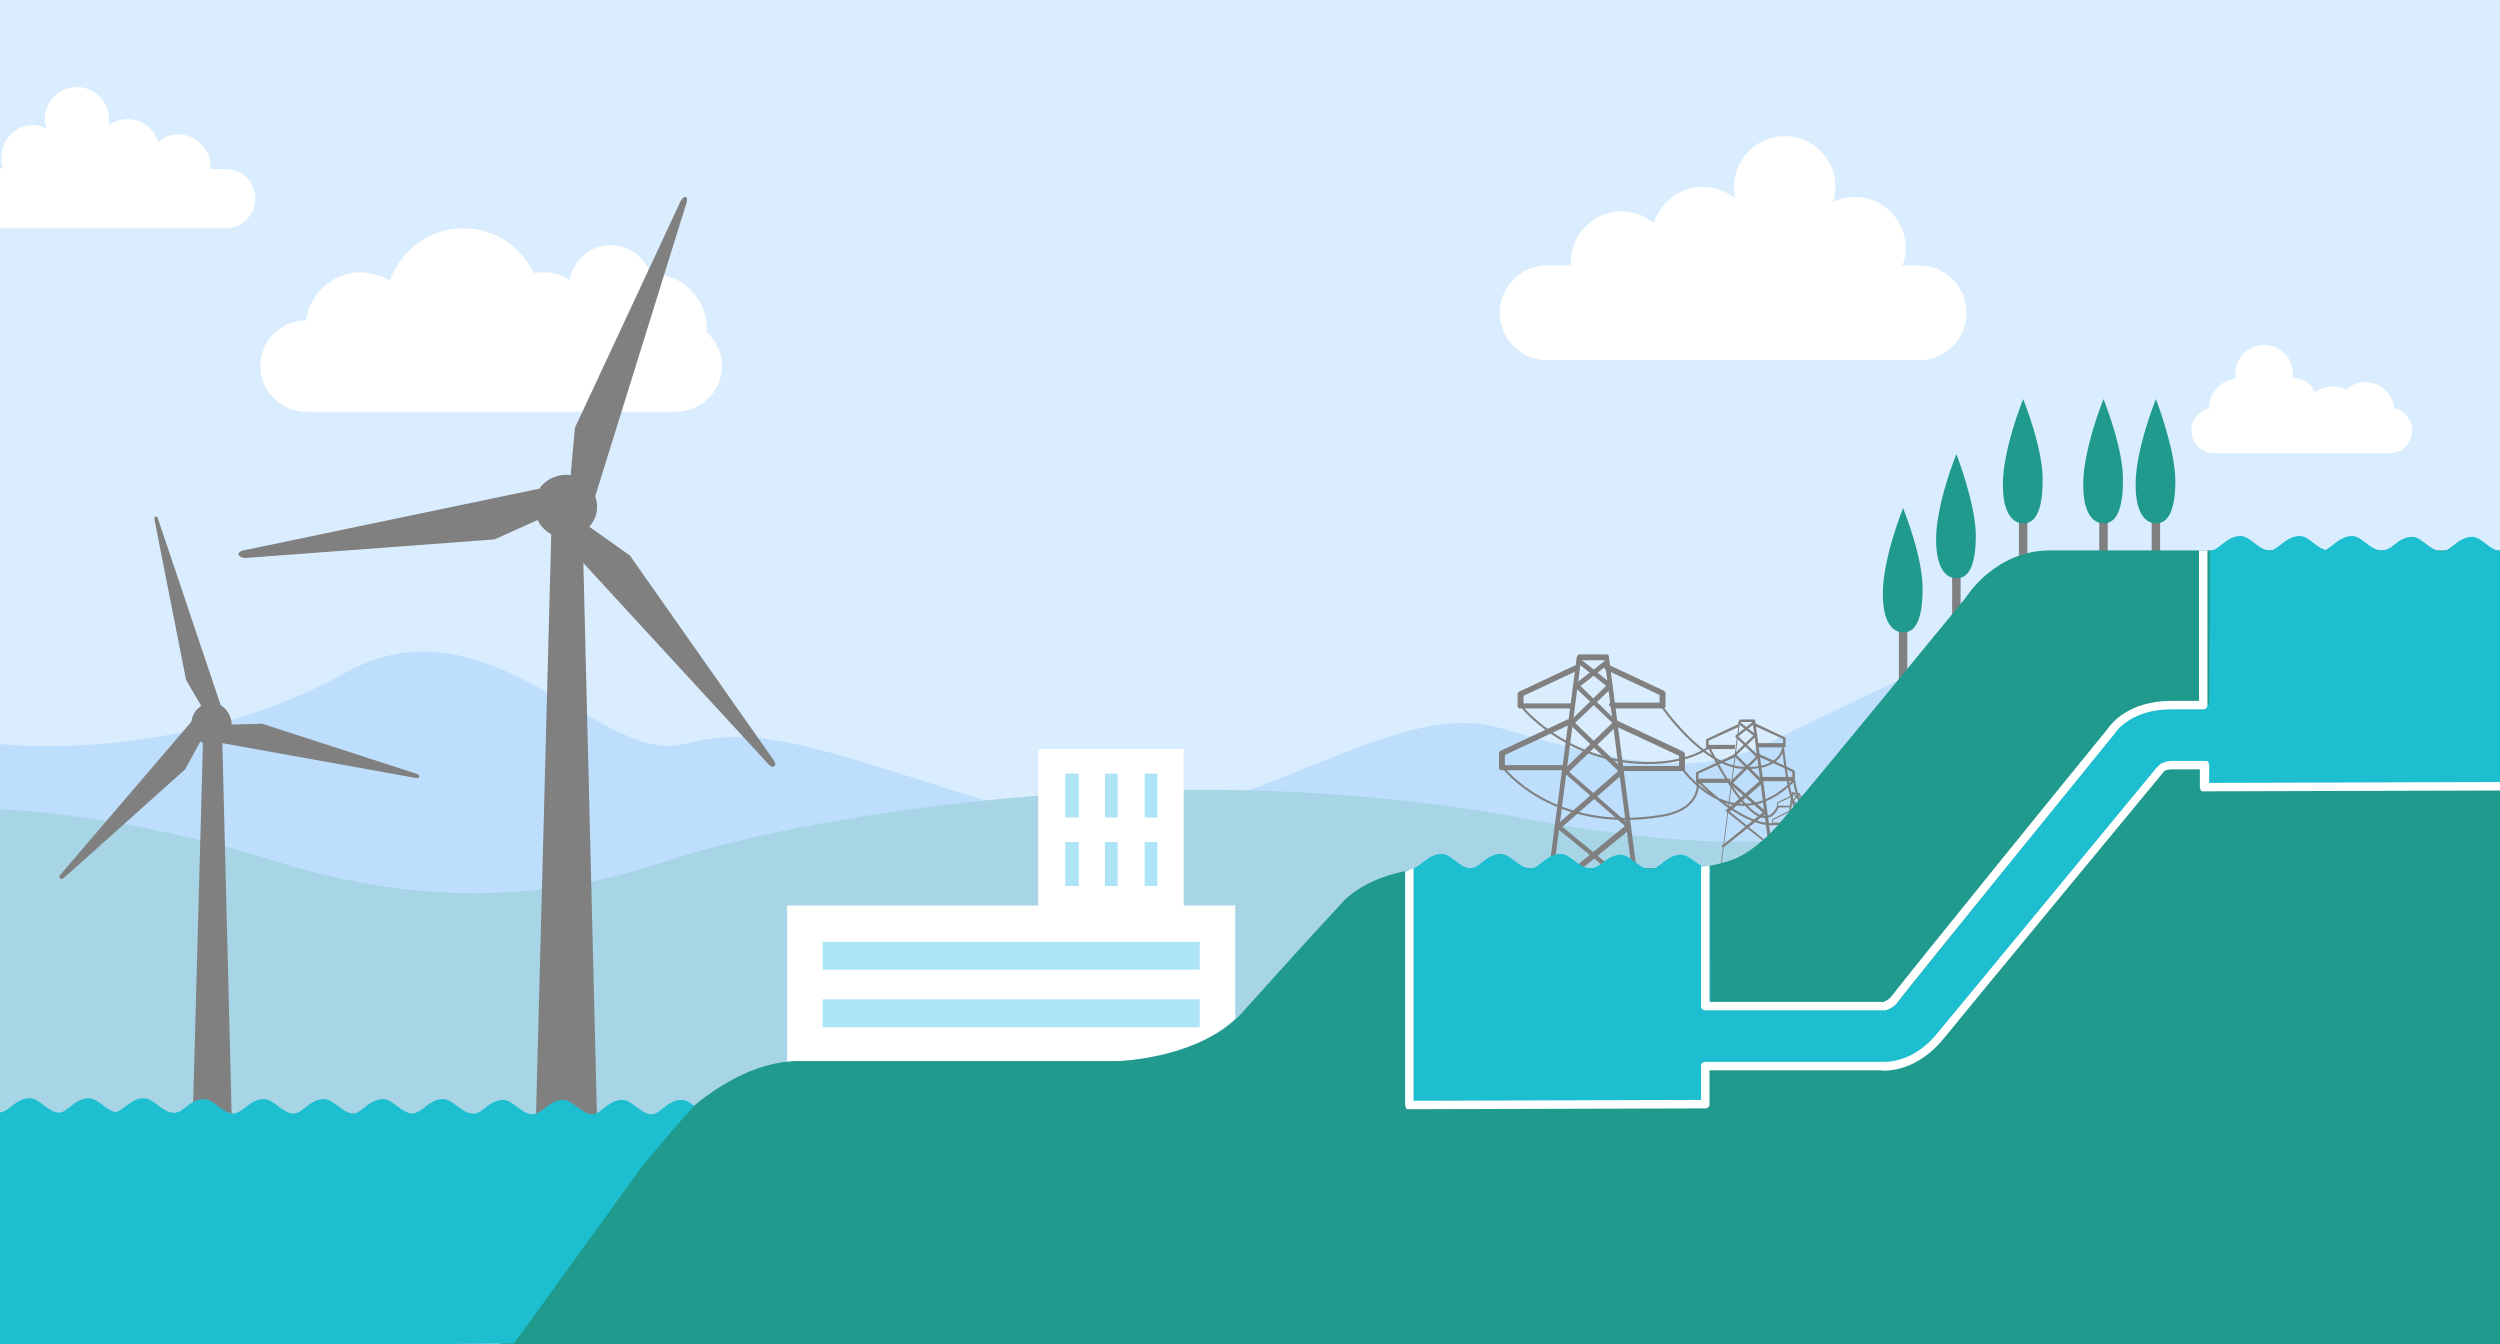 <?xml version="1.0" encoding="utf-8"?>
<!-- Generator: Adobe Illustrator 25.2.1, SVG Export Plug-In . SVG Version: 6.00 Build 0)  -->
<svg version="1.1" id="Layer_1" xmlns="http://www.w3.org/2000/svg" xmlns:xlink="http://www.w3.org/1999/xlink" x="0px" y="0px"
	 viewBox="0 0 295.7 159" enable-background="new 0 0 295.7 159" xml:space="preserve">
<polygon fill-rule="evenodd" clip-rule="evenodd" fill="#DAEDFE" points="295.7,0 0,0 0,159 295.7,159 "/>
<path fill-rule="evenodd" clip-rule="evenodd" fill="#BDDFFD" d="M0,88c0,0,21.2,2.5,40.8-8.4c16.9-9.5,30.3,11,40.1,8.4
	s17.5,1.2,39.6,7.9c22.1,6.7,42.4-14.1,56.9-9.8c14.5,4.3,23.4,5.9,31.5,1.9s17.5-8.4,17.5-8.4V159H0V88L0,88z"/>
<path fill-rule="evenodd" clip-rule="evenodd" fill="#A8D5E5" d="M0,95.7c0,0,14.6,0.5,32.4,6.1c17.8,5.7,33.4,4.5,46.6,0
	s57.4-13.3,101.9-4.9c42.6,8,45.5-4.7,45.5-4.7L220,159H0V95.7L0,95.7z"/>
<path fill-rule="evenodd" clip-rule="evenodd" fill="#808080" d="M185.9,83.2h-5.7v-0.9l6.4-3c0.1-0.1,0.2-0.2,0.1-0.4
	c-0.1-0.2-0.2-0.2-0.4-0.2l-6.6,3.1c-0.1,0-0.2,0.2-0.2,0.3v1.4c0,0.2,0.1,0.3,0.3,0.3h5.9c0.1,0,0.3-0.1,0.3-0.3
	C186.2,83.3,186,83.2,185.9,83.2L185.9,83.2z"/>
<path fill-rule="evenodd" clip-rule="evenodd" fill="#808080" d="M190.8,83.8h5.9c0.1,0,0.3-0.1,0.3-0.3V82c0-0.1-0.1-0.2-0.2-0.3
	l-6.6-3.1c-0.1-0.1-0.3,0-0.4,0.2c-0.1,0.2,0,0.3,0.1,0.4l6.4,3v0.9h-5.7c-0.1,0-0.3,0.1-0.3,0.3C190.5,83.6,190.7,83.8,190.8,83.8
	L190.8,83.8z"/>
<path fill-rule="evenodd" clip-rule="evenodd" fill="#808080" d="M184.8,90.5H178v-1.2l7.7-3.6c0.1-0.1,0.2-0.2,0.1-0.4
	c-0.1-0.2-0.2-0.2-0.4-0.2l-7.9,3.7c-0.1,0-0.2,0.2-0.2,0.3v1.7c0,0.2,0.1,0.3,0.3,0.3h7.1c0.1,0,0.3-0.1,0.3-0.3
	C185.1,90.7,184.9,90.5,184.8,90.5L184.8,90.5z"/>
<path fill-rule="evenodd" clip-rule="evenodd" fill="#808080" d="M191.9,91.2h7.1c0.1,0,0.3-0.1,0.3-0.3v-1.7c0-0.1-0.1-0.2-0.2-0.3
	l-7.9-3.7c-0.1-0.1-0.3,0-0.4,0.2c-0.1,0.2,0,0.3,0.1,0.4l7.7,3.6v1.2h-6.8c-0.1,0-0.3,0.1-0.3,0.3C191.6,91,191.8,91.2,191.9,91.2
	L191.9,91.2z"/>
<path fill-rule="evenodd" clip-rule="evenodd" fill="#808080" d="M193.7,105.1l-8.9-7.3l7.2-6.3c0.1-0.1,0,0.1,0,0s0.1-0.4,0-0.5
	l-5.7-5.5l4.4-4.2c0.1-0.1-0.1-0.3-0.2-0.4c-0.1-0.1-0.1-0.2-0.2-0.1l-4.6,4.5c-0.1,0.1-0.1,0.1-0.1,0.2s0,0.2,0.1,0.2l5.7,5.5
	l-7.2,6.3c-0.1,0.1-0.1,0.2-0.1,0.3c0,0.1,0,0.2,0.1,0.2l9.2,7.5c0.1,0.1,0.3,0.1,0.4-0.1C193.8,105.4,193.8,105.2,193.7,105.1
	L193.7,105.1z"/>
<path fill-rule="evenodd" clip-rule="evenodd" fill="#808080" d="M190.5,80.8L187,78c-0.1-0.1-0.3-0.1-0.4,0.1
	c-0.1,0.1-0.1,0.3,0.1,0.4l3.5,2.8c0.1,0.1,0.3,0.1,0.4-0.1C190.6,81.1,190.6,80.9,190.5,80.8L190.5,80.8z"/>
<path fill-rule="evenodd" clip-rule="evenodd" fill="#808080" d="M183.6,105.6l9.2-7.5c0.1-0.1,0.1-0.1,0.1-0.2s0-0.2-0.1-0.3
	l-7.2-6.3l5.7-5.5c0.1-0.1,0.1-0.1,0.1-0.2s0-0.2-0.1-0.2l-4.6-4.5c-0.1-0.1-0.3-0.1-0.4,0c-0.1,0.1-0.1,0.3,0,0.4l4.4,4.2L185,91
	c-0.1,0.1-0.1,0.2-0.1,0.2c0,0.1,0,0.2,0.1,0.2l7.2,6.3l-8.9,7.3c-0.1,0.1-0.1,0.3-0.1,0.4C183.3,105.7,183.4,105.7,183.6,105.6
	L183.6,105.6z"/>
<path fill-rule="evenodd" clip-rule="evenodd" fill="#808080" d="M186.6,81.4l3.6-2.8c0.1-0.1,0.2-0.3,0.1-0.4
	c-0.1-0.1-0.3-0.2-0.4-0.1l-3.6,2.8c-0.1,0.1-0.2,0.3-0.1,0.4S186.4,81.4,186.6,81.4L186.6,81.4z"/>
<path fill-rule="evenodd" clip-rule="evenodd" fill="#808080" d="M190.3,77.7c0-0.2-0.1-0.3-0.3-0.3h-3.2c-0.1,0-0.2,0.1-0.3,0.3
	l-4.2,32.2c0,0.1,0,0.2,0.1,0.2c0.1,0.1,0.1,0.1,0.2,0.1h11.6c0.1,0,0.2,0,0.2-0.1c0.1-0.1,0.1-0.2,0.1-0.2L190.3,77.7L190.3,77.7z
	 M189.8,78.1l4.1,31.6h-11l4.1-31.6H189.8L189.8,78.1z"/>
<path fill-rule="evenodd" clip-rule="evenodd" fill="#808080" d="M205.2,88.1h-3.1v-0.5l3.5-1.6c0.1,0,0.1-0.1,0.1-0.2
	s-0.1-0.1-0.2-0.1l-3.6,1.7c-0.1,0-0.1,0.1-0.1,0.2v0.8c0,0.1,0.1,0.2,0.1,0.2h3.2c0.1,0,0.1-0.1,0.1-0.2S205.3,88.1,205.2,88.1
	L205.2,88.1z"/>
<path fill-rule="evenodd" clip-rule="evenodd" fill="#808080" d="M207.9,88.4h3.2c0.1,0,0.1-0.1,0.1-0.2v-0.8c0-0.1,0-0.1-0.1-0.2
	l-3.6-1.7c-0.1,0-0.2,0-0.2,0.1s0,0.2,0.1,0.2l3.5,1.6v0.5h-3.1c-0.1,0-0.1,0.1-0.1,0.2S207.8,88.4,207.9,88.4L207.9,88.4z"/>
<path fill-rule="evenodd" clip-rule="evenodd" fill="#808080" d="M204.6,92.1h-3.7v-0.6l4.2-1.9c0.1,0,0.1-0.1,0.1-0.2
	s-0.1-0.1-0.2-0.1l-4.3,2c-0.1,0-0.1,0.1-0.1,0.2v0.9c0,0.1,0.1,0.2,0.1,0.2h3.8c0.1,0,0.1-0.1,0.1-0.2
	C204.7,92.2,204.7,92.1,204.6,92.1L204.6,92.1z"/>
<path fill-rule="evenodd" clip-rule="evenodd" fill="#808080" d="M208.4,92.4h3.8c0.1,0,0.1-0.1,0.1-0.2v-0.9c0-0.1,0-0.1-0.1-0.2
	l-4.3-2c-0.1,0-0.2,0-0.2,0.1s0,0.2,0.1,0.2l4.2,1.9v0.6h-3.7c-0.1,0-0.1,0.1-0.1,0.2C208.3,92.3,208.4,92.4,208.4,92.4L208.4,92.4z
	"/>
<path fill-rule="evenodd" clip-rule="evenodd" fill="#808080" d="M209.4,99.9l-4.8-3.9l3.9-3.4c0,0,0,0.1,0,0s0-0.2,0-0.3l-3.1-3
	l2.4-2.3c0.1-0.1,0-0.1-0.1-0.2s0-0.1-0.1,0l-2.5,2.4l-0.1,0.1c0,0,0,0.1,0.1,0.1l3,3l-3.9,3.4l-0.1,0.1c0,0.1,0,0.1,0.1,0.1l5,4
	C209.3,100.1,209.4,100,209.4,99.9C209.4,100,209.5,100,209.4,99.9L209.4,99.9z"/>
<path fill-rule="evenodd" clip-rule="evenodd" fill="#808080" d="M207.7,86.9l-1.9-1.5c-0.1-0.1-0.2,0-0.2,0c0,0.1,0,0.2,0,0.2
	l1.9,1.5c0.1,0.1,0.2,0,0.2,0C207.7,87,207.7,86.9,207.7,86.9L207.7,86.9z"/>
<path fill-rule="evenodd" clip-rule="evenodd" fill="#808080" d="M203.9,100.2l5-4l0.1-0.1c0-0.1,0-0.1-0.1-0.1l-3.9-3.4l3-3
	l0.1-0.1c0,0,0-0.1-0.1-0.1l-2.5-2.4c-0.1-0.1-0.2-0.1-0.2,0c-0.1,0.1,0,0.2,0,0.2l2.4,2.3l-3.1,3l-0.1,0.1c0,0.1,0,0.1,0.1,0.1
	l3.9,3.4l-4.8,3.9c-0.1,0.1-0.1,0.2,0,0.2C203.8,100.2,203.9,100.3,203.9,100.2L203.9,100.2z"/>
<path fill-rule="evenodd" clip-rule="evenodd" fill="#808080" d="M205.6,87.1l1.9-1.5c0.1-0.1,0.1-0.2,0-0.2c0-0.1-0.1-0.1-0.2,0
	l-1.9,1.5c-0.1,0.1-0.1,0.2,0,0.2C205.4,87.2,205.5,87.2,205.6,87.1L205.6,87.1z"/>
<path fill-rule="evenodd" clip-rule="evenodd" fill="#808080" d="M207.6,85.2c0-0.1-0.1-0.1-0.1-0.1h-1.7c-0.1,0-0.1,0.1-0.1,0.1
	l-2.2,17.3v0.1l0.1,0.1h6.2c0,0,0.1,0,0.1-0.1v-0.1L207.6,85.2L207.6,85.2z M207.3,85.4l2.2,17h-5.9l2.2-17H207.3L207.3,85.4z"/>
<path fill-rule="evenodd" clip-rule="evenodd" fill="#808080" d="M211.8,95.3h-1.5V95l1.7-0.8c0,0,0.1-0.1,0-0.1c0,0-0.1-0.1-0.1,0
	l-1.7,0.8c0,0,0,0,0,0.1v0.4c0,0,0,0.1,0.1,0.1h1.5C211.8,95.4,211.9,95.4,211.8,95.3C211.9,95.3,211.8,95.3,211.8,95.3L211.8,95.3z
	"/>
<path fill-rule="evenodd" clip-rule="evenodd" fill="#808080" d="M213.1,95.4h1.5c0,0,0.1,0,0.1-0.1V95v-0.1l-1.7-0.8h-0.1v0.1
	l1.7,0.8v0.3L213.1,95.4C213,95.3,213,95.3,213.1,95.4C213,95.4,213,95.4,213.1,95.4L213.1,95.4z"/>
<path fill-rule="evenodd" clip-rule="evenodd" fill="#808080" d="M211.5,97.3h-1.8V97l2-1c0,0,0.1-0.1,0-0.1c0,0-0.1-0.1-0.1,0l-2,1
	c0,0,0,0,0,0.1v0.5c0,0,0,0.1,0.1,0.1h1.8C211.5,97.5,211.6,97.4,211.5,97.3C211.6,97.3,211.5,97.3,211.5,97.3L211.5,97.3z"/>
<path fill-rule="evenodd" clip-rule="evenodd" fill="#808080" d="M213.3,97.5h1.8c0,0,0.1,0,0.1-0.1v-0.5v-0.1l-2-1h-0.1v0.1l2,1
	v0.3h-1.8C213.3,97.3,213.3,97.3,213.3,97.5C213.3,97.4,213.3,97.5,213.3,97.5L213.3,97.5z"/>
<path fill-rule="evenodd" clip-rule="evenodd" fill="#808080" d="M213.8,101.3l-2.3-2l1.9-1.7l0,0v-0.1l-1.5-1.5l1.1-1.2v-0.1
	c0,0,0-0.1,0,0l-1.2,1.2c0,0,0,0,0,0.1s0,0,0,0.1l1.5,1.5l-1.9,1.7c0,0,0,0,0,0.1v0.1l2.4,2.1h0.1
	C213.8,101.4,213.8,101.3,213.8,101.3L213.8,101.3z"/>
<path fill-rule="evenodd" clip-rule="evenodd" fill="#808080" d="M213,94.6l-0.9-0.8H212v0.1l0.9,0.8L213,94.6
	C213,94.7,213,94.7,213,94.6L213,94.6z"/>
<path fill-rule="evenodd" clip-rule="evenodd" fill="#808080" d="M211.2,101.4l2.4-2.1c0,0,0,0,0-0.1v-0.1l-1.9-1.7l1.5-1.5
	c0,0,0,0,0-0.1s0,0,0-0.1l-1.2-1.2h-0.1v0.1l1.1,1.2l-1.5,1.5c0,0,0,0,0,0.1c0,0,0,0,0,0.1l1.9,1.7l-2.3,2
	C211.1,101.3,211.1,101.4,211.2,101.4C211.1,101.5,211.2,101.5,211.2,101.4L211.2,101.4z"/>
<path fill-rule="evenodd" clip-rule="evenodd" fill="#808080" d="M212,94.8l0.9-0.8v-0.1h-0.1l-0.9,0.8
	C211.8,94.7,211.8,94.7,212,94.8C211.9,94.8,211.9,94.8,212,94.8L212,94.8z"/>
<path fill-rule="evenodd" clip-rule="evenodd" fill="#808080" d="M212.9,93.8C212.9,93.7,212.9,93.7,212.9,93.8l-0.9-0.1
	c0,0-0.1,0-0.1,0.1l-1.1,8.8c0,0,0,0,0,0.1c0,0,0,0,0.1,0h3c0,0,0,0,0.1,0c0,0,0,0,0-0.1L212.9,93.8L212.9,93.8z M212.8,93.9
	l1.1,8.7H211l1.1-8.7H212.8L212.8,93.9z"/>
<path fill="none" stroke="#808080" stroke-width="0.25" stroke-linecap="round" stroke-linejoin="round" stroke-miterlimit="10" d="
	M196.6,83.6c0,0,4.7,6.8,9.3,7.2c4.7,0.4,5-2.3,5-2.3s1.2,12,3.5,7 M180,83.6c0,0,4.8,6,13.5,6.6c5.9,0.4,8.6-1.8,8.6-1.8
	 M202.1,88.3c0,0,5.8,12.2,8.2,7.1 M198.9,90.8c0,0,6,8.8,13.3,1.5c0,0,0.4,3.2,2.3,5.6 M177.8,90.8c0,0,5.9,7.8,18.7,5.7
	c5-0.8,4.3-4.2,4.3-4.2s4.9,5.2,8.8,5.2"/>
<path fill-rule="evenodd" clip-rule="evenodd" fill="#FFFFFF" d="M46.1,33.2c1.3-3.6,4.7-6.2,8.7-6.2c3.7,0,6.9,2.2,8.3,5.3
	c0.4-0.1,0.7-0.1,1.1-0.1c1.2,0,2.3,0.3,3.2,0.9c0.4-2.3,2.4-4.1,4.8-4.1c2.2,0,4.1,1.4,4.7,3.4c0.1,0,0.1,0,0.2,0
	c3.6,0,6.5,2.9,6.5,6.5c0,0.2,0,0.3,0,0.4c1.1,1,1.8,2.4,1.8,4c0,3-2.5,5.4-5.5,5.4H36.3l0,0c-3,0-5.5-2.4-5.5-5.4s2.4-5.4,5.4-5.4
	c0.4-3.2,3.2-5.7,6.5-5.7C43.9,32.3,45.1,32.6,46.1,33.2L46.1,33.2z"/>
<path fill-rule="evenodd" clip-rule="evenodd" fill="#FFFFFF" d="M271.2,44.7c0-0.2,0-0.3,0-0.5c0-1.9-1.5-3.4-3.4-3.4
	s-3.4,1.5-3.4,3.4c0,0.2,0,0.4,0,0.6c-1.7,0.2-3.1,1.6-3.1,3.4v0.1c-1.2,0.3-2.1,1.3-2.1,2.6c0,1.5,1.2,2.7,2.7,2.7h20.8l0,0
	c1.5,0,2.6-1.2,2.6-2.7c0-1.3-0.9-2.4-2.1-2.6c-0.2-1.7-1.6-3.1-3.4-3.1c-0.9,0-1.7,0.3-2.3,0.9c-0.5-0.3-1-0.4-1.6-0.4
	c-0.8,0-1.5,0.3-2.1,0.7C273.4,45.4,272.4,44.7,271.2,44.7L271.2,44.7z"/>
<path fill-rule="evenodd" clip-rule="evenodd" fill="#FFFFFF" d="M205.2,23.4c-0.1-0.4-0.1-0.8-0.1-1.3c0-3.3,2.7-6,6-6s6,2.7,6,6
	c0,0.6-0.1,1.2-0.3,1.8c0.8-0.4,1.7-0.6,2.6-0.6c3.3,0,6,2.7,6,6c0,0.7-0.1,1.5-0.4,2.1h2l0,0c3.1,0,5.6,2.5,5.6,5.6
	s-2.5,5.6-5.6,5.6h-44l0,0c-3.1,0-5.6-2.5-5.6-5.6s2.5-5.6,5.6-5.6h2.8c0-0.1,0-0.3,0-0.4c0-3.3,2.7-6,6-6c1.4,0,2.8,0.5,3.8,1.4
	c0.8-2.5,3.1-4.3,5.8-4.3C202.8,22.1,204.1,22.6,205.2,23.4L205.2,23.4z"/>
<polygon fill-rule="evenodd" clip-rule="evenodd" fill="#808080" points="254.5,58.7 254.5,66.3 255.5,66.3 255.5,58.7 "/>
<path fill-rule="evenodd" clip-rule="evenodd" fill="#209A8D" d="M255,47.2c0,0-2.4,5.9-2.4,10.1c0,4.3,1.8,4.6,2.4,4.6
	c0.6,0,2.3-0.1,2.3-5C257.3,53.1,255,47.2,255,47.2L255,47.2z"/>
<polygon fill-rule="evenodd" clip-rule="evenodd" fill="#808080" points="238.8,58.7 238.8,66.3 239.8,66.3 239.8,58.7 "/>
<path fill-rule="evenodd" clip-rule="evenodd" fill="#209A8D" d="M239.3,47.2c0,0-2.4,5.9-2.4,10.1c0,4.3,1.8,4.6,2.4,4.6
	c0.6,0,2.3-0.1,2.3-5C241.7,53.1,239.3,47.2,239.3,47.2L239.3,47.2z"/>
<polygon fill-rule="evenodd" clip-rule="evenodd" fill="#808080" points="230.9,65.2 230.9,72.8 231.9,72.8 231.9,65.2 "/>
<path fill-rule="evenodd" clip-rule="evenodd" fill="#209A8D" d="M231.4,53.7c0,0-2.4,5.9-2.4,10.1c0,4.3,1.8,4.6,2.4,4.6
	c0.6,0,2.3-0.1,2.3-5C233.7,59.6,231.4,53.7,231.4,53.7L231.4,53.7z"/>
<polygon fill-rule="evenodd" clip-rule="evenodd" fill="#808080" points="224.6,71.6 224.6,83.3 225.6,82.3 225.6,71.6 "/>
<path fill-rule="evenodd" clip-rule="evenodd" fill="#209A8D" d="M225.1,60.1c0,0-2.4,5.9-2.4,10.1c0,4.3,1.8,4.6,2.4,4.6
	c0.6,0,2.3-0.1,2.3-5C227.5,66,225.1,60.1,225.1,60.1L225.1,60.1z"/>
<polygon fill-rule="evenodd" clip-rule="evenodd" fill="#808080" points="248.3,58.7 248.3,66.3 249.3,66.3 249.3,58.7 "/>
<path fill-rule="evenodd" clip-rule="evenodd" fill="#209A8D" d="M248.8,47.2c0,0-2.4,5.9-2.4,10.1c0,4.3,1.8,4.6,2.4,4.6
	c0.6,0,2.3-0.1,2.3-5C251.2,53.1,248.8,47.2,248.8,47.2L248.8,47.2z"/>
<a>
	<g>
		<path fill-rule="evenodd" clip-rule="evenodd" fill="#FFFFFF" d="M140,107.1V88.6h-17.2v18.5H93.1v18.5c0.5,0,0.9-0.1,1.4-0.1
			c5.6,0,37.9,0,37.9,0s8.7-0.3,13.7-5v-13.4H140z"/>
		<polygon fill-rule="evenodd" clip-rule="evenodd" fill="#ADE4F6" points="141.9,111.4 97.3,111.4 97.3,114.7 141.9,114.7 		"/>
		<polygon fill-rule="evenodd" clip-rule="evenodd" fill="#ADE4F6" points="141.9,118.2 97.3,118.2 97.3,121.5 141.9,121.5 		"/>
		<polygon fill-rule="evenodd" clip-rule="evenodd" fill="#ADE4F6" points="127.6,91.5 126,91.5 126,96.7 127.6,96.7 		"/>
		<polygon fill-rule="evenodd" clip-rule="evenodd" fill="#ADE4F6" points="127.6,99.6 126,99.6 126,104.8 127.6,104.8 		"/>
		<polygon fill-rule="evenodd" clip-rule="evenodd" fill="#ADE4F6" points="132.2,91.5 130.7,91.5 130.7,96.7 132.2,96.7 		"/>
		<polygon fill-rule="evenodd" clip-rule="evenodd" fill="#ADE4F6" points="132.2,99.6 130.7,99.6 130.7,104.8 132.2,104.8 		"/>
		<polygon fill-rule="evenodd" clip-rule="evenodd" fill="#ADE4F6" points="136.9,91.5 135.4,91.5 135.4,96.7 136.9,96.7 		"/>
		<polygon fill-rule="evenodd" clip-rule="evenodd" fill="#ADE4F6" points="136.9,99.6 135.4,99.6 135.4,104.8 136.9,104.8 		"/>
	</g>
</a>
<a xlink:href="#Transmission-Station" >
	<path fill-rule="evenodd" clip-rule="evenodd" fill="#FFFFFF" fill-opacity="0" d="M140,107.1V88.6h-17.2v18.5H93.1v18.5
		c0.5,0,0.9-0.1,1.4-0.1c5.6,0,37.9,0,37.9,0s8.7-0.3,13.7-5v-13.4H140z"/>
</a>
<path fill-rule="evenodd" clip-rule="evenodd" fill="#209A8D" d="M295.7,159H59.1l15.8-20.6c0,0,9-12.9,19.6-12.9
	c5.6,0,37.9,0,37.9,0s9.6-0.3,14.5-5.7c6.8-7.6,12-13.2,12-13.2s3.4-3.9,11.1-3.9c7.7,0,28.4,0,28.4,0s2.9,0.2,6.2-0.9
	c0,0,2.8-0.7,6.2-4.8c4.8-5.7,21.7-26.3,21.7-26.3s3.4-5.6,10-5.6c6.5,0,53.3,0,53.3,0L295.7,159L295.7,159z"/>
<a>
	<g>
		<path fill-rule="evenodd" clip-rule="evenodd" fill="#808080" d="M49.2,91.5L31,85.6l-3.6,0.1c0-0.9-0.5-1.8-1.3-2.3l-7.4-22
			c0,0-0.1-0.4-0.3-0.3c-0.2,0.1-0.1,0.5-0.1,0.5L22,80.4l1.8,3.1c-0.5,0.3-0.9,0.8-1.1,1.5c0,0.1,0,0.2-0.1,0.4l-15.4,18
			c0,0-0.3,0.3-0.1,0.5c0.2,0.2,0.5-0.1,0.5-0.1L21.9,91l1.8-3.3c0.1,0.1,0.2,0.1,0.3,0.2l-1.3,48h4.8l-1.2-48L49.1,92
			c0,0,0.4,0.1,0.5-0.1C49.6,91.6,49.2,91.5,49.2,91.5z"/>
		<path fill-rule="evenodd" clip-rule="evenodd" fill="#808080" d="M91.5,89.9l-17-24.2l-4.8-3.4c0.3-0.3,0.5-0.7,0.7-1.1
			c0.3-0.8,0.3-1.7,0-2.5L81.2,24c0,0,0.2-0.6-0.1-0.7c-0.3-0.1-0.6,0.5-0.6,0.5L68,50.6l-0.5,5.6c-1.4-0.2-2.9,0.4-3.7,1.6l-35,7.3
			c0,0-0.6,0.1-0.6,0.5C28.4,66,29,66,29,66l29.5-2.2l5.1-2.3c0.3,0.7,0.9,1.3,1.6,1.7l-1.9,72.5h7.4L69,66.6l21.9,23.8
			c0,0,0.4,0.5,0.7,0.2C91.9,90.5,91.5,89.9,91.5,89.9z"/>
		<g>
			<path fill="#1DBED0" d="M77.1,131.8L77.1,131.8L77.1,131.8z"/>
			<path fill="#1DBED0" d="M42.1,131.8L42.1,131.8L42.1,131.8z"/>
			<path fill="#1DBED0" d="M7,131.8C7.1,131.8,7,131.8,7,131.8L7,131.8z"/>
			<path fill="#1DBED0" d="M75.7,138.3c0,0,2.7-3.4,6.4-7.5c-0.5-0.4-1-0.7-1.5-0.7c-1.2,0-2,0.9-2.6,1.3c-0.5,0.4-0.8,0.4-0.9,0.4
				l0,0c-1.3,0-2.3-1.7-3.5-1.7s-2,0.9-2.6,1.3c-0.5,0.4-0.9,0.4-0.9,0.4l0,0c-1.3,0-2.3-1.7-3.5-1.7s-2,0.9-2.6,1.3
				c-0.5,0.3-0.8,0.4-0.9,0.4l0,0l0,0l0,0c0,0,0,0-0.1,0c-1.3,0-2.3-1.7-3.5-1.7s-2,0.9-2.6,1.3c-0.1,0.1-0.3,0.2-0.4,0.2
				c-0.4,0.2-0.6,0.1-0.6,0.1l0,0c-1.3,0-2.3-1.7-3.5-1.7s-2,0.9-2.6,1.3c-0.4,0.3-0.7,0.3-0.8,0.4c0,0,0.1,0,0,0l0,0
				c0,0,0.1,0-0.1,0l0,0h-0.1c-1.3,0-2.3-1.7-3.5-1.7s-2,0.9-2.6,1.3c-0.5,0.4-0.8,0.4-0.9,0.4l0,0c-1.3,0-2.3-1.7-3.5-1.7
				s-2,0.9-2.6,1.3c-0.4,0.3-0.7,0.4-0.9,0.4c-0.1,0-0.1,0-0.1,0c-1.3,0-2.3-1.7-3.5-1.7s-2,0.9-2.6,1.3c-0.5,0.3-0.8,0.4-0.9,0.4
				l0,0l0,0l0,0c0,0,0,0-0.1,0c-1.3,0-2.3-1.7-3.5-1.7s-2,0.9-2.6,1.3c-0.1,0.1-0.3,0.2-0.4,0.2c-0.4,0.2-0.6,0.1-0.6,0.1l0,0
				c-1.3,0-2.3-1.7-3.5-1.7s-2,0.9-2.6,1.3c-0.4,0.3-0.7,0.3-0.8,0.4c0,0,0.1,0,0,0l0,0c0,0,0.1,0-0.1,0l0,0H14
				c-1.3,0-2.3-1.7-3.5-1.7s-2,0.9-2.6,1.3c-0.5,0.4-0.8,0.4-0.9,0.4l0,0c-1.3,0-2.3-1.7-3.5-1.7s-2,0.9-2.6,1.3
				c-0.6,0.4-1,0.4-1,0.4v27.8l60.9-0.5L75.7,138.3z"/>
			<path fill="#1DBED0" d="M14.1,131.8L14.1,131.8H14C14,131.8,14,131.8,14.1,131.8L14.1,131.8L14.1,131.8z"/>
			<path fill="#1DBED0" d="M49.2,131.8L49.2,131.8L49.2,131.8C49.1,131.8,49.1,131.8,49.2,131.8L49.2,131.8L49.2,131.8z"/>
		</g>
	</g>
</a>
<a xlink:href="#Pumped-Hydro-Energy-Storage" >
	<path fill-rule="evenodd" clip-rule="evenodd" fill="#1DBED0" d="M274.8,65.1c0.2,0,0.4-0.1,0.8-0.4c0.6-0.4,1.4-1.3,2.6-1.3
		s2.1,1.7,3.5,1.7l0,0c0,0,0.2,0,0.6-0.1c0.1-0.1,0.2-0.1,0.4-0.2c0.6-0.4,1.4-1.3,2.6-1.3s2.1,1.7,3.5,1.7c0,0,0,0,0.1,0l0,0l0,0
		c0,0,0.1,0,0,0c0.1,0,0.4,0,0.9-0.4c0.6-0.4,1.4-1.3,2.6-1.3s2.1,1.7,3.5,1.7V93l-35,0.1l-0.3-2.5l-1.7-0.1c-0.6,0-2-0.1-2.1-0.1
		l-1.2,0.6c0,0-23.6,28.6-25.7,31.2c-3.2,4.1-6.7,4-7.3,3.9h-20.7l-0.5,4.6l-34.8,0.2l0.3-28c0,0,0.4-0.2,1-0.6s1.4-1.3,2.6-1.3
		s2.1,1.7,3.5,1.7l0,0l0,0l0,0c0.1,0,0.4,0,0.9-0.4c0.6-0.4,1.4-1.3,2.6-1.3s2.1,1.7,3.5,1.7h0.1H181h0.1l0,0l0,0l0,0l0,0l0,0l0,0
		l0,0l0,0c0.2,0,0.1,0,0.1,0l0,0c0.1,0,0.1,0,0,0c0.2,0,0.4-0.1,0.8-0.4c0.6-0.4,1.4-1.3,2.6-1.3s2.1,1.7,3.5,1.7l0,0
		c0,0,0.2,0,0.6-0.1c0.1-0.1,0.2-0.1,0.4-0.2c0.6-0.4,1.4-1.3,2.6-1.3s2.1,1.7,3.5,1.7c0,0,0,0,0.1,0l0,0l0,0c0,0,0.1,0,0,0
		c0.1,0,0.4,0,0.9-0.4c0.6-0.4,1.4-1.3,2.6-1.3c1.2,0,2.1,1.6,3.5,1.6V119h20.9c0.5-0.5,1-0.1,1.5-0.7c1.9-2.5,24.3-30.3,26.1-32.5
		c0.3-0.5,2.1-2.4,6.9-2.4h3.6l0.1-18.3c0,0,0.4,0.1,1-0.4c0.6-0.4,1.4-1.3,2.6-1.3s2.1,1.7,3.5,1.7l0,0l0,0l0,0
		c0.1,0,0.4,0,0.9-0.4c0.6-0.4,1.4-1.3,2.6-1.3s2.1,1.7,3.5,1.7L274.8,65.1c-0.1,0-0.1,0-0.1,0H274.8L274.8,65.1L274.8,65.1
		L274.8,65.1L274.8,65.1L274.8,65.1L274.8,65.1L274.8,65.1L274.8,65.1C274.9,65.1,274.8,65.1,274.8,65.1L274.8,65.1
		C274.9,65.1,274.9,65.1,274.8,65.1L274.8,65.1z"/>
</a>
<path fill-rule="evenodd" clip-rule="evenodd" fill="#FFFFFF" d="M201.2,126.1v4l-34,0.1v-27.5l-1,0.4v27.6c0,0.1,0.1,0.3,0.1,0.4
	c0.1,0.1,0.2,0.1,0.4,0.1l35-0.1c0.3,0,0.5-0.2,0.5-0.5v-4h20.2c0.7,0.1,4.4,0.2,7.7-4c2-2.5,24.5-29.7,25.9-31.4
	c0.2-0.1,0.5-0.2,0.9-0.2h3.3v2.1c0,0.1,0.1,0.3,0.1,0.4c0.1,0.1,0.2,0.1,0.4,0.1c0,0,33-0.1,35.5-0.1c0.1,0,0.2,0,0.2,0
	c0.3,0,0.4-0.2,0.4-0.2s0.2-0.7-0.4-0.8c0,0-0.2,0-0.6,0l0,0c-4.1,0-30.6,0.1-34.5,0.1v-2.1c0-0.1-0.1-0.3-0.1-0.4
	c-0.1-0.1-0.2-0.1-0.4-0.1H257c-0.4,0-0.9,0.1-1.1,0.2c-0.1,0.1-0.2,0.1-0.3,0.1c0,0-0.3,0.3-0.6,0.6c0,0-23.5,28.5-25.6,31
	c-3,3.9-6.3,3.7-6.9,3.7c0,0,0,0-0.1,0c0,0,0,0-20.7,0C201.4,125.6,201.2,125.8,201.2,126.1L201.2,126.1z"/>
<path fill-rule="evenodd" clip-rule="evenodd" fill="#FFFFFF" d="M202.2,118.5v-16.1l-1,0.1V119c0,0.3,0.2,0.5,0.5,0.5h20.9
	c0.1,0,0.4,0,0.4,0s0.9-0.2,1.4-0.9c1.9-2.5,23.9-29.6,25.7-31.8l0,0c0.3-0.5,2.2-2.9,6.7-2.9h3.8c0.3,0,0.5-0.2,0.5-0.5V65.1h-1
	v17.8h-3.3c-5,0-7.1,2.7-7.5,3.3c-1.9,2.3-23.8,29.3-25.7,31.8c-0.3,0.3-0.6,0.4-0.8,0.5c-0.1,0-0.3,0.1-0.3,0H202.2L202.2,118.5z"
	/>
<path fill-rule="evenodd" clip-rule="evenodd" fill="#FFFFFF" d="M26.7,20h-1.8c0-0.1,0-0.2,0-0.3c0-2.1-1.7-3.8-3.8-3.8
	c-0.9,0-1.7,0.3-2.4,0.9c-0.5-1.6-1.9-2.7-3.6-2.7c-0.9,0-1.7,0.3-2.3,0.8c0.1-0.3,0.1-0.5,0.1-0.8c0-2.1-1.7-3.8-3.8-3.8
	S5.3,12,5.3,14.1c0,0.4,0.1,0.8,0.2,1.1C5,15,4.4,14.8,3.9,14.8c-1.9,0-3.4,1.4-3.7,3.2v1.3c0,0.2,0.1,0.4,0.2,0.6H0V27h26.7l0,0
	c1.9,0,3.5-1.6,3.5-3.5S28.7,20,26.7,20z"/>
<a xlink:href="#Offshore-Wind" >
	<path fill="#1DBED0" fill-opacity="0" d="M74.9,138.4c0,0,2.8-4.1,7.2-7.6c-0.5-0.4-1-0.7-1.5-0.7c-1.2,0-2,0.9-2.6,1.3
		c-0.5,0.4-0.8,0.4-0.9,0.4c-1.3,0-2.3-1.7-3.5-1.7s-2,0.9-2.6,1.3c-0.1,0.1-0.3,0.2-0.4,0.3L69,66.6l21.9,23.8c0,0,0.4,0.5,0.7,0.2
		c0.3-0.1-0.1-0.7-0.1-0.7l-17-24.2l-4.8-3.4c0.3-0.3,0.5-0.7,0.7-1.1c0.3-0.8,0.3-1.7,0-2.5L81.2,24c0,0,0.2-0.6-0.1-0.7
		c-0.3-0.1-0.6,0.5-0.6,0.5L68,50.6l-0.5,5.6c-1.4-0.2-2.9,0.4-3.7,1.6l-35,7.3c0,0-0.6,0.1-0.6,0.5C28.4,66,29,66,29,66l29.5-2.2
		l5.1-2.3c0.3,0.7,0.9,1.3,1.6,1.7l-1.8,68.5c-0.2,0.1-0.3,0.1-0.3,0.1s0,0-0.1,0c-1.3,0-2.3-1.7-3.5-1.7s-2,0.9-2.6,1.3
		c-0.1,0.1-0.3,0.2-0.4,0.2c-0.4,0.2-0.6,0.1-0.6,0.1c-1.3,0-2.3-1.7-3.5-1.7s-2,0.9-2.6,1.3c-0.4,0.3-0.7,0.3-0.8,0.4
		c0,0,0,0-0.1,0h-0.1c-1.3,0-2.3-1.7-3.5-1.7s-2,0.9-2.6,1.3c-0.5,0.4-0.8,0.4-0.9,0.4c-1.3,0-2.3-1.7-3.5-1.7s-2,0.9-2.6,1.3
		c-0.4,0.3-0.7,0.4-0.9,0.4c-0.1,0-0.1,0-0.1,0c-1.3,0-2.3-1.7-3.5-1.7s-2,0.9-2.6,1.3c-0.5,0.3-0.8,0.4-0.9,0.4c0,0,0,0-0.1,0
		s-0.1,0-0.2,0l-1.1-43.8L49.1,92c0,0,0.4,0.1,0.5-0.1c0-0.3-0.4-0.4-0.4-0.4L31,85.6l-3.6,0.1c0-0.9-0.5-1.8-1.3-2.3l-7.4-22
		c0,0-0.1-0.4-0.3-0.3c-0.2,0.1-0.1,0.5-0.1,0.5L22,80.4l1.8,3.1c-0.5,0.3-0.9,0.8-1.1,1.5c0,0.1,0,0.2-0.1,0.4l-15.4,18
		c0,0-0.3,0.3-0.1,0.5c0.2,0.2,0.5-0.1,0.5-0.1L21.9,91l1.8-3.3c0.1,0.1,0.2,0.1,0.3,0.2l-1.1,42.4c-0.6,0.3-1,0.7-1.4,1
		c-0.1,0.1-0.3,0.2-0.4,0.2c-0.4,0.2-0.6,0.1-0.6,0.1c-1.3,0-2.3-1.7-3.5-1.7s-2,0.9-2.6,1.3c-0.3,0.2-0.6,0.3-0.7,0.4
		c-1.1-0.2-2.1-1.7-3.2-1.7c-1.2,0-2,0.9-2.6,1.3c-0.5,0.4-0.8,0.4-0.9,0.4c-1.3,0-2.3-1.7-3.5-1.7s-2,0.9-2.6,1.3
		c-0.6,0.4-1,0.4-1,0.4v27.8l59.3-0.5L74.9,138.4z"/>
</a>
</svg>
